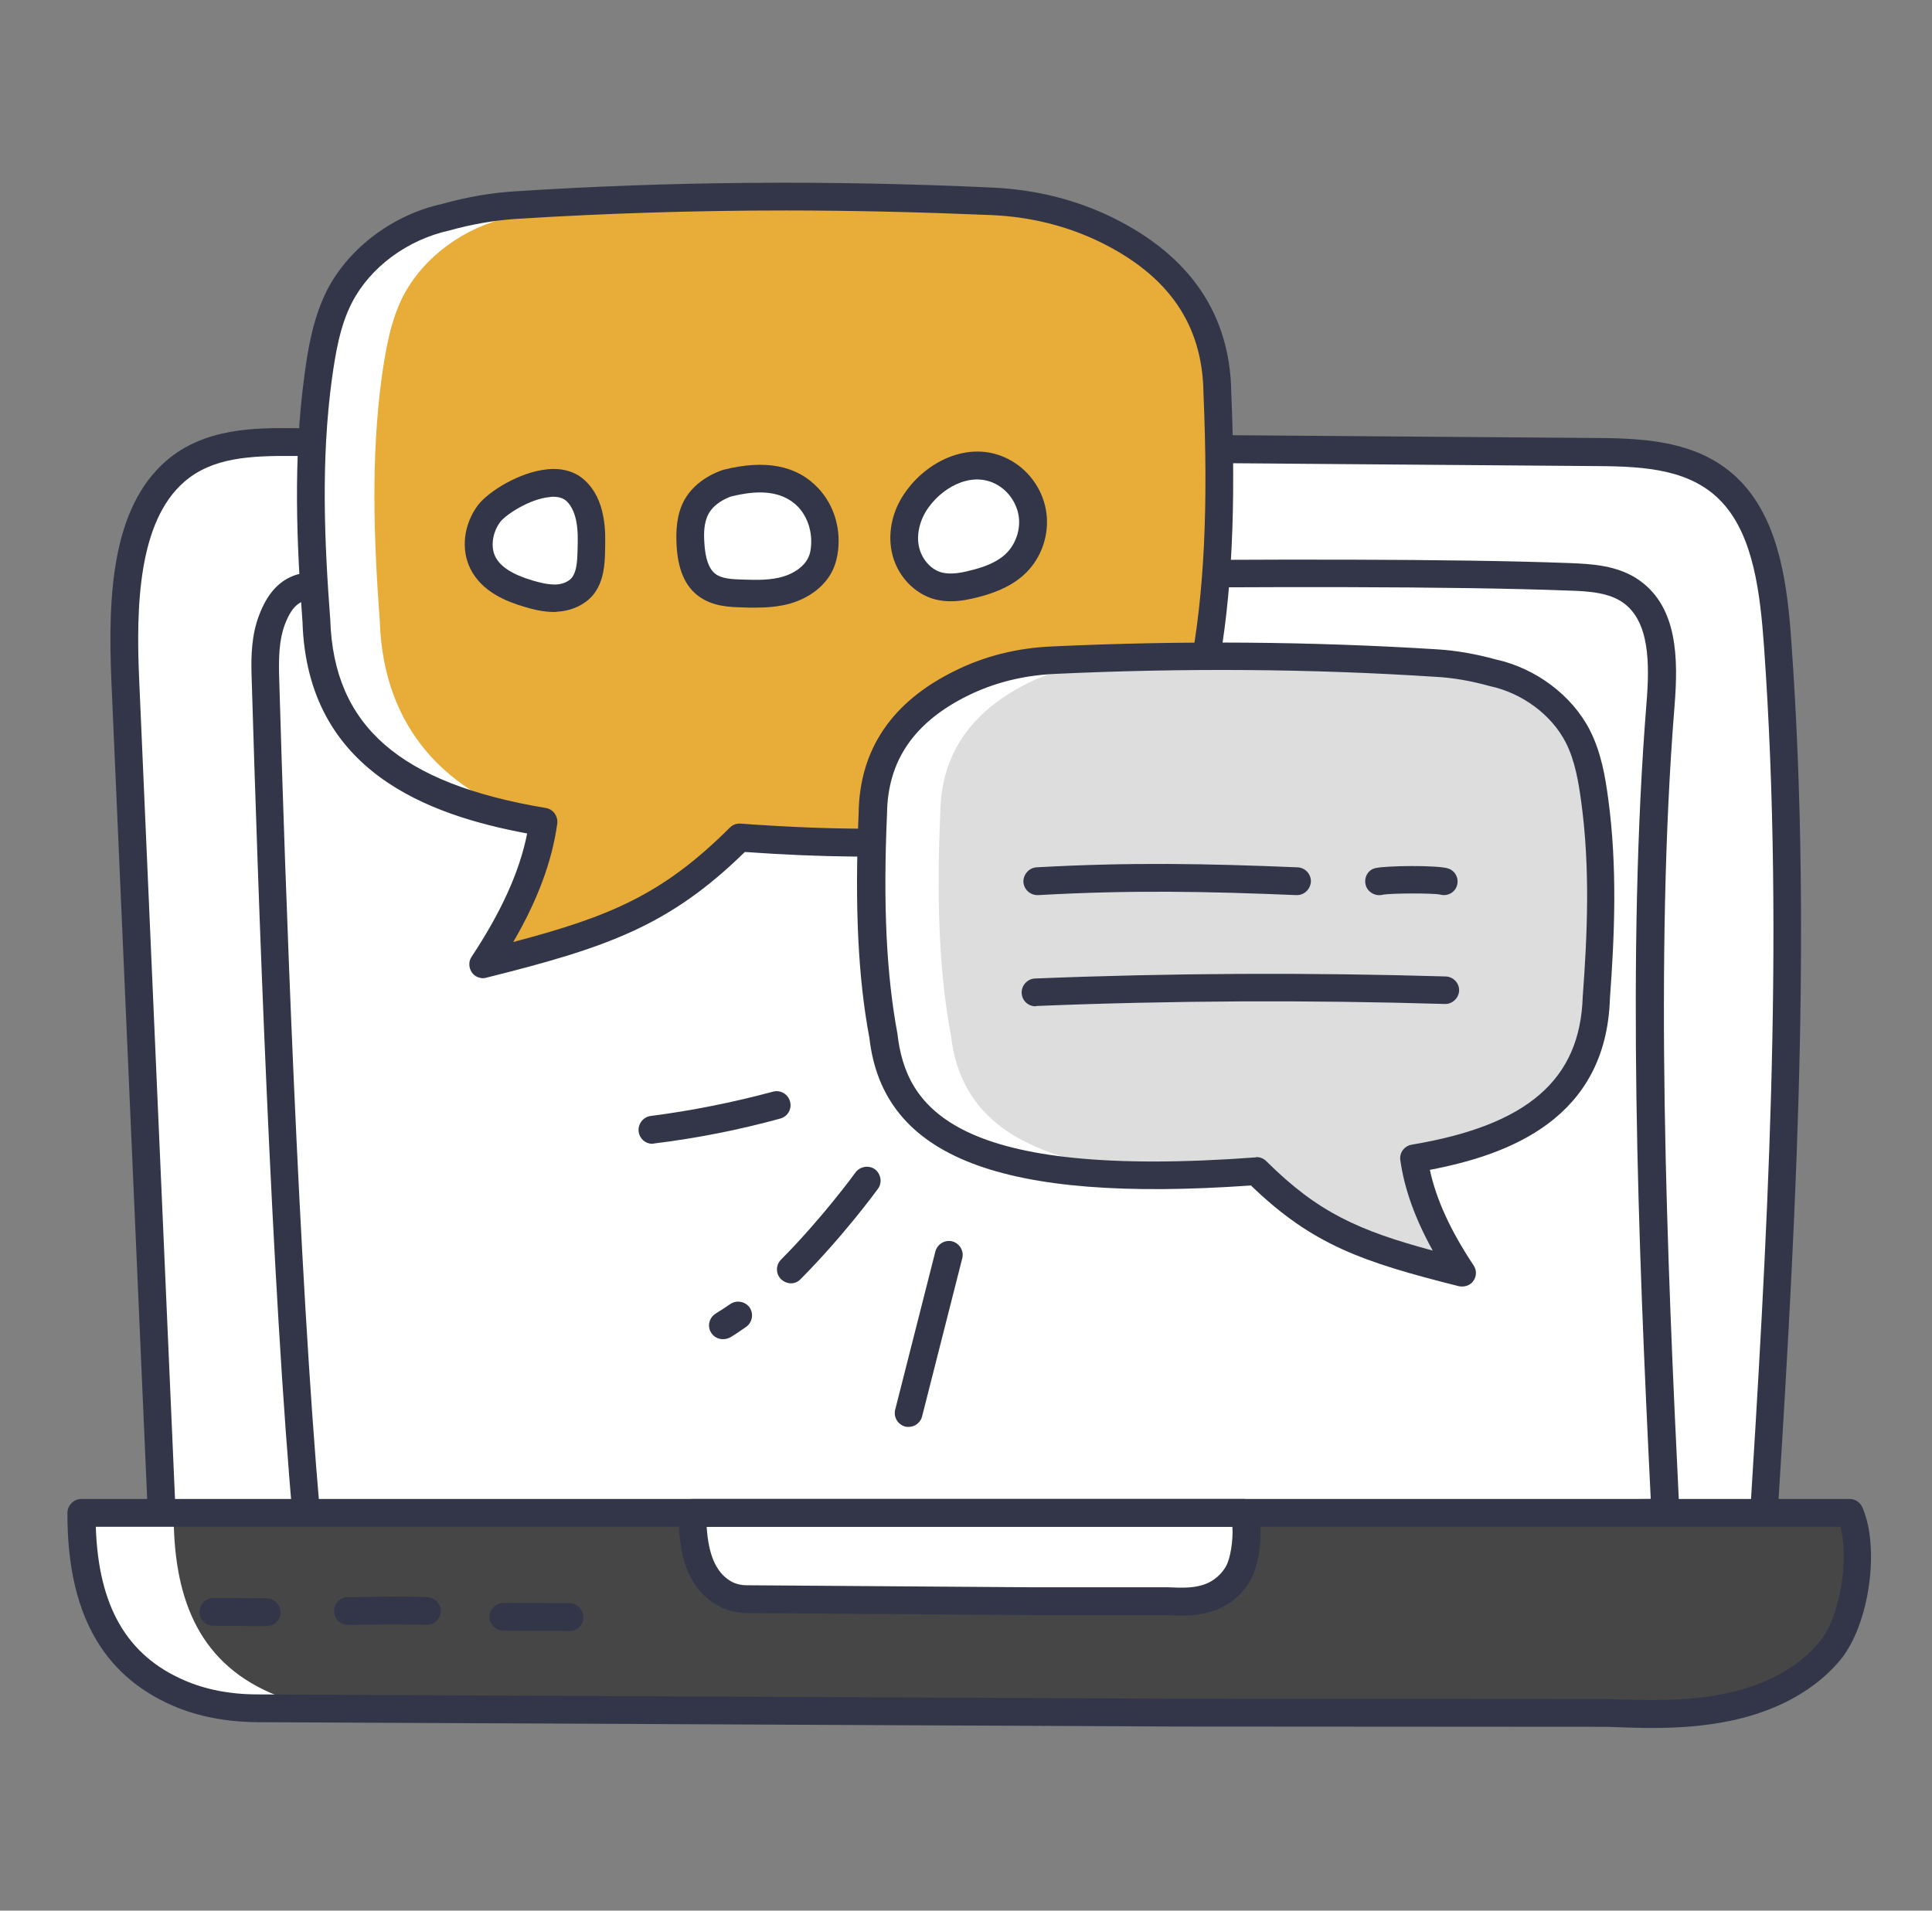 <svg width="91" height="90" viewBox="0 0 91 90" fill="none" xmlns="http://www.w3.org/2000/svg">
<rect x="0" y="0" width="91" height="90" fill="#808080" stroke="none"/>
<path d="M7.635 71.7C7.062 58.5 6.475 45.3 5.903 32.114C5.753 28.527 5.821 24.314 8.262 22.2C9.816 20.85 11.903 20.809 13.825 20.823C34.307 20.973 54.775 21.137 75.257 21.287C77.507 21.3 79.975 21.423 81.625 23.237C83.221 24.982 83.562 27.791 83.739 30.355C84.748 44.578 83.862 58.882 82.975 73.118L7.635 71.7Z" fill="white"/>
<path d="M14.48 71.878C13.472 60.928 12.817 42.778 12.503 31.773C12.476 30.914 12.503 30.041 12.803 29.237C13.553 27.205 14.794 27.614 15.994 27.614C20.494 27.614 59.562 26.632 73.908 27.178C74.944 27.219 76.049 27.287 76.88 27.9C78.421 29.019 78.38 31.323 78.231 33.246C77.262 45.205 77.862 59.305 78.462 71.278L14.48 71.878Z" fill="white"/>
<path d="M14.481 72.532C14.14 72.532 13.867 72.273 13.826 71.932C12.79 60.6 12.149 41.918 11.849 31.8C11.822 30.9 11.849 29.932 12.19 29.018C12.994 26.836 14.453 26.904 15.517 26.945C15.681 26.959 15.844 26.959 15.994 26.959C17.085 26.959 20.194 26.904 24.517 26.823C37.99 26.577 63.053 26.114 73.921 26.523C74.89 26.564 76.226 26.605 77.262 27.368C78.994 28.636 79.062 30.954 78.871 33.286C77.931 45.027 78.503 59.032 79.103 71.236C79.117 71.414 79.049 71.591 78.926 71.714C78.803 71.836 78.64 71.918 78.462 71.918L14.481 72.532ZM14.944 28.227C14.235 28.227 13.799 28.391 13.403 29.454C13.144 30.164 13.131 30.982 13.144 31.745C13.431 41.673 14.072 59.85 15.067 71.209L77.753 70.609C77.153 58.527 76.621 44.768 77.549 33.164C77.712 31.214 77.685 29.291 76.472 28.404C75.817 27.927 74.89 27.845 73.853 27.818C63.012 27.409 37.976 27.873 24.517 28.118C20.194 28.2 17.072 28.255 15.967 28.255C15.79 28.255 15.599 28.241 15.421 28.241C15.271 28.241 15.108 28.227 14.944 28.227Z" fill="#323648"/>
<path d="M82.976 73.773C82.963 73.773 82.963 73.773 82.976 73.773L7.622 72.355C7.281 72.355 6.994 72.069 6.981 71.728L5.249 32.141C5.072 28.05 5.263 23.946 7.826 21.709C9.64 20.141 12.053 20.155 13.826 20.169L75.258 20.632C77.74 20.646 80.317 20.837 82.103 22.8C83.849 24.723 84.203 27.682 84.381 30.314C85.403 44.618 84.49 59.128 83.617 73.159C83.603 73.5 83.317 73.773 82.976 73.773ZM8.263 71.059L82.362 72.464C83.222 58.664 84.081 44.414 83.085 30.41C82.908 27.996 82.608 25.296 81.135 23.687C79.703 22.119 77.535 21.968 75.244 21.955L13.812 21.478C11.794 21.464 10.008 21.546 8.685 22.691C6.531 24.559 6.394 28.487 6.558 32.073L8.263 71.059Z" fill="#323648"/>
<path d="M86.18 77.782C84.98 79.227 83.167 80.059 81.326 80.427C79.485 80.809 77.589 80.755 75.707 80.686L55.376 80.673C40.962 80.605 26.548 80.536 12.135 80.468C10.867 80.455 9.585 80.25 8.412 79.746C4.908 78.232 3.83 75.109 3.844 71.264H87.135C87.885 72.996 87.394 76.336 86.18 77.782Z" fill="#464646"/>
<path d="M58.307 74.141C57.926 74.782 57.367 75.15 56.794 75.314C56.221 75.477 55.621 75.464 55.035 75.423H48.694C44.194 75.395 39.694 75.368 35.194 75.327C34.798 75.327 34.403 75.232 34.035 75.014C32.944 74.346 32.603 72.968 32.617 71.277H58.608C58.839 72.027 58.689 73.514 58.307 74.141Z" fill="white"/>
<path d="M12.121 80.468C10.853 80.455 9.571 80.25 8.398 79.746C4.894 78.232 3.817 75.109 3.83 71.264H8.18C8.167 75.109 9.244 78.218 12.748 79.746C13.88 80.236 15.121 80.468 16.362 80.496C14.957 80.482 13.539 80.482 12.121 80.468Z" fill="white"/>
<path d="M79.267 80.686C78.081 80.768 76.894 80.727 75.708 80.686H79.267Z" fill="#464646"/>
<path d="M77.794 81.396C77.112 81.396 76.417 81.368 75.694 81.341L55.376 81.328L12.121 81.123C10.635 81.109 9.299 80.85 8.139 80.346C4.785 78.887 3.162 75.914 3.176 71.264C3.176 70.909 3.476 70.609 3.83 70.609H87.121C87.38 70.609 87.612 70.759 87.721 71.005C88.567 72.941 88.035 76.569 86.671 78.205C85.158 80.005 83.003 80.755 81.449 81.069C80.249 81.314 79.049 81.396 77.794 81.396ZM4.512 71.918C4.635 75.668 5.971 77.973 8.671 79.146C9.667 79.582 10.826 79.814 12.135 79.814L55.376 80.019L75.708 80.032C77.699 80.1 79.471 80.141 81.203 79.787C82.553 79.514 84.421 78.873 85.689 77.359C86.658 76.214 87.108 73.5 86.685 71.918H4.512Z" fill="#323648"/>
<path d="M55.689 76.105C55.457 76.105 55.239 76.091 55.007 76.078H48.694L35.194 75.982C34.635 75.982 34.13 75.832 33.694 75.559C32.126 74.605 31.962 72.641 31.962 71.264C31.962 70.909 32.262 70.609 32.617 70.609H58.607C58.894 70.609 59.153 70.8 59.235 71.073C59.521 72.014 59.357 73.664 58.88 74.469C58.457 75.191 57.789 75.709 56.985 75.928C56.548 76.064 56.112 76.105 55.689 76.105ZM33.285 71.918C33.367 73.228 33.721 74.046 34.376 74.455C34.607 74.605 34.88 74.673 35.194 74.673L48.694 74.769H55.035C55.635 74.796 56.139 74.809 56.603 74.673C56.944 74.578 57.407 74.346 57.735 73.8C57.953 73.432 58.089 72.559 58.048 71.918H33.285Z" fill="#323648"/>
<path d="M12.572 76.596L10.049 76.582C9.695 76.582 9.395 76.282 9.395 75.928C9.395 75.573 9.695 75.273 10.049 75.273L12.558 75.287C12.913 75.287 13.213 75.587 13.213 75.942C13.226 76.296 12.926 76.596 12.572 76.596Z" fill="#323648"/>
<path d="M20.099 76.541H20.085C18.885 76.514 18.176 76.514 17.508 76.528C17.154 76.528 16.799 76.541 16.39 76.541C16.035 76.541 15.735 76.255 15.735 75.887C15.735 75.532 16.022 75.232 16.39 75.232C16.799 75.232 17.14 75.232 17.494 75.219C18.19 75.205 18.899 75.191 20.126 75.232C20.481 75.246 20.767 75.546 20.767 75.9C20.74 76.269 20.453 76.541 20.099 76.541Z" fill="#323648"/>
<path d="M26.835 76.828L23.712 76.814C23.358 76.814 23.058 76.514 23.058 76.159C23.058 75.805 23.358 75.505 23.712 75.505L26.821 75.519C27.176 75.519 27.476 75.819 27.476 76.173C27.489 76.541 27.203 76.828 26.835 76.828Z" fill="#323648"/>
<path d="M22.757 45.423C28.28 44.046 31.184 43.091 34.825 39.464C50.303 40.609 56.003 37.664 56.698 31.555C57.448 27.627 57.53 23.182 57.325 18.491C57.284 14.741 55.171 12.341 52.089 10.827C50.425 10.009 48.584 9.587 46.73 9.491C39.175 9.137 31.689 9.191 24.298 9.668C23.18 9.737 22.075 9.941 20.998 10.241C18.925 10.691 16.975 12.068 15.993 13.964C15.393 15.123 15.175 16.432 14.998 17.727C14.48 21.546 14.616 25.418 14.903 29.264C15.094 35.346 19.566 37.705 25.593 38.714C25.28 40.909 24.284 43.146 22.757 45.423Z" fill="black"/>
<path d="M22.757 45.423C28.28 44.046 31.184 43.091 34.825 39.464C50.303 40.609 56.003 37.664 56.698 31.555C57.448 27.627 57.53 23.182 57.325 18.491C57.284 14.741 55.171 12.341 52.089 10.827C50.425 10.009 48.584 9.587 46.73 9.491C39.175 9.137 31.689 9.191 24.298 9.668C23.18 9.737 22.075 9.941 20.998 10.241C18.925 10.691 16.975 12.068 15.993 13.964C15.393 15.123 15.175 16.432 14.998 17.727C14.48 21.546 14.616 25.418 14.903 29.264C15.094 35.346 19.566 37.705 25.593 38.714C25.28 40.909 24.284 43.146 22.757 45.423Z" fill="#E8AC39"/>
<path d="M17.985 17.727C17.467 21.546 17.603 25.418 17.889 29.264C18.053 34.323 21.053 37.446 25.58 38.714C19.553 37.705 15.08 35.346 14.889 29.264C14.603 25.418 14.453 21.532 14.985 17.727C15.162 16.432 15.394 15.123 15.98 13.964C16.962 12.068 18.912 10.691 20.985 10.241C22.062 9.941 23.167 9.736 24.285 9.668C28.935 9.368 33.626 9.232 38.358 9.273C34.648 9.3 30.953 9.436 27.285 9.668C26.167 9.736 25.062 9.927 23.985 10.241C21.912 10.691 19.962 12.068 18.98 13.964C18.394 15.123 18.176 16.432 17.985 17.727Z" fill="white"/>
<path d="M22.757 46.078C22.553 46.078 22.348 45.982 22.225 45.805C22.075 45.587 22.062 45.287 22.212 45.069C23.603 42.969 24.475 41.059 24.83 39.26C20.207 38.4 14.466 36.355 14.248 29.291C13.975 25.623 13.798 21.641 14.344 17.646C14.507 16.405 14.753 14.96 15.407 13.664C16.444 11.659 18.53 10.105 20.848 9.6C21.966 9.287 23.125 9.082 24.244 9.014C31.553 8.537 39.135 8.482 46.771 8.837C48.789 8.932 50.684 9.41 52.389 10.241C56.057 12.041 57.939 14.809 57.994 18.478C58.225 23.905 58.021 28.105 57.353 31.664C56.575 38.537 49.689 41.169 35.084 40.132C31.512 43.623 28.594 44.632 22.921 46.05C22.866 46.064 22.812 46.078 22.757 46.078ZM37.007 9.914C32.725 9.914 28.485 10.05 24.339 10.309C23.303 10.378 22.239 10.555 21.175 10.855C19.184 11.291 17.439 12.587 16.58 14.25C16.007 15.355 15.803 16.664 15.639 17.809C15.107 21.696 15.284 25.582 15.557 29.209C15.721 34.2 18.844 36.914 25.703 38.059C26.057 38.114 26.289 38.441 26.248 38.796C26.003 40.569 25.321 42.41 24.175 44.373C28.785 43.16 31.239 42.109 34.375 38.987C34.512 38.85 34.689 38.782 34.88 38.796C52.662 40.105 55.553 35.823 56.057 31.459C56.725 27.941 56.916 23.85 56.684 18.505C56.644 15.3 55.048 12.982 51.816 11.4C50.275 10.65 48.557 10.214 46.716 10.132C43.471 9.996 40.225 9.914 37.007 9.914Z" fill="#323648"/>
<path d="M68.875 59.946C64.444 58.841 62.098 58.078 59.18 55.159C46.744 56.073 42.175 53.714 41.616 48.805C41.016 45.655 40.948 42.082 41.112 38.318C41.153 35.305 42.844 33.382 45.312 32.168C46.648 31.514 48.121 31.173 49.621 31.091C55.703 30.805 61.716 30.846 67.648 31.227C68.548 31.282 69.434 31.446 70.294 31.677C71.957 32.046 73.525 33.15 74.316 34.664C74.794 35.591 74.984 36.655 75.121 37.691C75.544 40.759 75.421 43.868 75.189 46.964C75.039 51.846 71.439 53.741 66.598 54.559C66.844 56.318 67.662 58.118 68.875 59.946Z" fill="#DDDDDD"/>
<path d="M55.948 55.323C45.925 55.623 42.121 53.264 41.603 48.791C41.003 45.641 40.934 42.069 41.098 38.305C41.139 35.291 42.83 33.368 45.298 32.141C46.634 31.487 48.107 31.146 49.593 31.078C52.73 30.928 55.839 30.873 58.934 30.9C56.889 30.914 54.843 30.982 52.784 31.078C51.298 31.146 49.825 31.5 48.489 32.141C46.007 33.355 44.316 35.291 44.289 38.305C44.125 42.069 44.194 45.628 44.794 48.791C45.257 52.759 48.312 55.05 55.948 55.323Z" fill="white"/>
<path d="M68.876 60.6C68.821 60.6 68.767 60.6 68.712 60.586C64.158 59.441 61.812 58.636 58.921 55.841C47.139 56.673 41.59 54.518 40.949 48.886C40.417 46.064 40.253 42.682 40.444 38.291C40.485 35.305 42.012 33.041 45.012 31.582C46.389 30.9 47.93 30.518 49.567 30.45C55.703 30.164 61.785 30.218 67.676 30.586C68.59 30.641 69.517 30.805 70.458 31.064C72.326 31.473 74.03 32.741 74.876 34.377C75.421 35.441 75.612 36.6 75.749 37.623C76.185 40.841 76.049 44.045 75.83 47.032C75.653 52.691 71.085 54.395 67.349 55.105C67.649 56.509 68.33 57.982 69.408 59.605C69.558 59.823 69.558 60.123 69.394 60.341C69.285 60.505 69.08 60.6 68.876 60.6ZM59.18 54.505C59.358 54.505 59.521 54.573 59.644 54.696C62.071 57.109 63.994 57.968 67.485 58.909C66.653 57.409 66.149 56.005 65.958 54.655C65.903 54.3 66.149 53.973 66.503 53.918C71.944 53.005 74.426 50.864 74.549 46.95C74.767 44.018 74.903 40.895 74.48 37.786C74.358 36.886 74.194 35.836 73.744 34.964C73.076 33.668 71.699 32.645 70.171 32.318C69.285 32.073 68.439 31.923 67.621 31.882C61.785 31.5 55.744 31.459 49.662 31.745C48.203 31.814 46.84 32.155 45.612 32.755C43.062 34.009 41.808 35.823 41.78 38.332C41.59 42.627 41.753 45.914 42.271 48.696C42.667 52.186 44.985 55.568 59.153 54.518C59.153 54.505 59.167 54.505 59.18 54.505Z" fill="#323648"/>
<path d="M34.049 63.082C33.831 63.082 33.613 62.972 33.49 62.768C33.299 62.454 33.408 62.059 33.722 61.868C33.94 61.732 34.172 61.582 34.39 61.432C34.69 61.227 35.085 61.295 35.304 61.582C35.508 61.882 35.44 62.277 35.154 62.495C34.895 62.672 34.649 62.85 34.39 63C34.281 63.054 34.172 63.082 34.049 63.082Z" fill="#323648"/>
<path d="M37.254 60.45C37.09 60.45 36.926 60.382 36.79 60.259C36.531 60 36.531 59.591 36.79 59.332C38.726 57.382 40.281 55.254 40.295 55.227C40.513 54.941 40.922 54.873 41.208 55.077C41.495 55.295 41.563 55.704 41.358 55.991C41.29 56.086 39.736 58.214 37.717 60.245C37.581 60.395 37.417 60.45 37.254 60.45Z" fill="#323648"/>
<path d="M30.721 53.877C30.394 53.877 30.122 53.632 30.081 53.305C30.04 52.95 30.285 52.623 30.64 52.568C32.576 52.323 34.526 51.927 36.408 51.423C36.749 51.327 37.117 51.532 37.212 51.886C37.308 52.241 37.103 52.596 36.749 52.691C34.812 53.223 32.808 53.618 30.803 53.864C30.776 53.877 30.749 53.877 30.721 53.877Z" fill="#323648"/>
<path d="M42.803 67.214C42.749 67.214 42.694 67.214 42.64 67.2C42.285 67.105 42.081 66.75 42.163 66.409L44.058 58.95C44.153 58.596 44.508 58.391 44.849 58.473C45.203 58.569 45.408 58.923 45.326 59.264L43.431 66.723C43.362 67.009 43.09 67.214 42.803 67.214Z" fill="#323648"/>
<path d="M68.017 42.164C67.949 42.164 67.881 42.15 67.812 42.136C67.499 42.068 65.467 42.068 65.112 42.15C64.772 42.232 64.403 42.014 64.322 41.673C64.24 41.332 64.431 40.977 64.772 40.896C65.249 40.773 67.731 40.746 68.208 40.909C68.549 41.018 68.74 41.386 68.617 41.741C68.535 41.986 68.29 42.164 68.017 42.164Z" fill="#323648"/>
<path d="M61.09 42.164C61.076 42.164 61.076 42.164 61.063 42.164C56.808 41.987 53.276 41.919 48.899 42.164C48.531 42.178 48.231 41.905 48.204 41.55C48.19 41.196 48.463 40.882 48.817 40.855C53.249 40.609 56.808 40.678 61.117 40.855C61.472 40.868 61.758 41.169 61.745 41.537C61.717 41.891 61.431 42.164 61.09 42.164Z" fill="#323648"/>
<path d="M48.776 47.401C48.422 47.401 48.135 47.128 48.122 46.773C48.108 46.419 48.394 46.105 48.749 46.092C55.158 45.833 61.676 45.805 68.099 45.996C68.453 46.01 68.74 46.31 68.726 46.664C68.713 47.019 68.399 47.305 68.058 47.292C61.663 47.101 55.185 47.128 48.803 47.387C48.803 47.401 48.79 47.401 48.776 47.401Z" fill="#323648"/>
<path d="M43.226 23.495C42.735 24.164 42.489 25.036 42.653 25.855C42.817 26.673 43.43 27.409 44.248 27.6C44.78 27.736 45.339 27.641 45.858 27.505C46.539 27.341 47.235 27.096 47.767 26.618C48.38 26.073 48.721 25.227 48.667 24.409C48.612 23.591 48.148 22.8 47.467 22.35C45.967 21.382 44.18 22.186 43.226 23.495Z" fill="white"/>
<path d="M38.057 23.441C38.657 24.081 38.916 24.981 38.821 25.868C38.794 26.1 38.739 26.331 38.644 26.55C38.357 27.191 37.703 27.613 37.035 27.804C36.353 27.995 35.644 27.981 34.935 27.968C34.362 27.954 33.762 27.913 33.298 27.572C32.712 27.136 32.548 26.345 32.507 25.609C32.48 25.036 32.507 24.422 32.78 23.918C33.08 23.345 33.653 22.963 34.266 22.759C36.066 22.295 37.266 22.595 38.057 23.441Z" fill="white"/>
<path d="M27.122 23.127C27.49 23.468 27.681 23.973 27.776 24.464C27.872 24.955 27.858 25.473 27.844 25.977C27.831 26.564 27.803 27.191 27.422 27.627C27.135 27.968 26.672 28.145 26.222 28.173C25.772 28.2 25.322 28.091 24.885 27.968C24.04 27.709 23.14 27.314 22.744 26.523C22.376 25.786 22.553 24.859 23.044 24.205C23.549 23.509 25.99 22.064 27.122 23.127Z" fill="white"/>
<path d="M44.78 28.323C44.549 28.323 44.317 28.296 44.071 28.241C43.049 27.982 42.217 27.082 41.999 25.977C41.808 25.023 42.053 23.973 42.694 23.114C43.812 21.573 45.994 20.605 47.821 21.818C48.68 22.391 49.239 23.346 49.308 24.368C49.376 25.391 48.967 26.427 48.19 27.109C47.508 27.709 46.662 27.982 46.008 28.145C45.626 28.241 45.217 28.323 44.78 28.323ZM43.744 23.891C43.335 24.45 43.158 25.145 43.28 25.732C43.403 26.332 43.853 26.85 44.385 26.973C44.794 27.068 45.271 26.986 45.68 26.877C46.199 26.755 46.853 26.55 47.317 26.141C47.78 25.732 48.039 25.091 47.999 24.464C47.958 23.85 47.603 23.25 47.085 22.909C45.94 22.145 44.508 22.841 43.744 23.891Z" fill="#323648"/>
<path d="M35.548 28.623C35.344 28.623 35.126 28.623 34.921 28.609C34.376 28.596 33.571 28.569 32.916 28.091C32.262 27.614 31.921 26.809 31.866 25.637C31.839 25.05 31.853 24.287 32.207 23.605C32.562 22.937 33.217 22.419 34.062 22.132C36.053 21.628 37.539 21.928 38.535 22.991C39.257 23.755 39.598 24.819 39.476 25.923C39.435 26.25 39.367 26.537 39.244 26.809C38.903 27.573 38.153 28.159 37.212 28.432C36.666 28.582 36.121 28.623 35.548 28.623ZM35.794 23.196C35.385 23.196 34.935 23.264 34.43 23.387C34.171 23.482 33.626 23.728 33.367 24.218C33.148 24.628 33.148 25.146 33.176 25.569C33.217 26.319 33.394 26.809 33.707 27.041C34.007 27.259 34.471 27.287 34.976 27.3C35.685 27.328 36.312 27.328 36.871 27.164C37.43 27 37.88 26.673 38.071 26.264C38.139 26.128 38.18 25.964 38.194 25.787C38.276 25.078 38.044 24.355 37.594 23.878C37.157 23.428 36.557 23.196 35.794 23.196Z" fill="#323648"/>
<path d="M26.085 28.827C25.581 28.827 25.103 28.704 24.694 28.582C23.862 28.336 22.703 27.886 22.158 26.795C21.694 25.868 21.844 24.695 22.512 23.795C22.99 23.168 24.462 22.227 25.799 22.104C26.508 22.036 27.135 22.227 27.571 22.65C27.994 23.045 28.294 23.632 28.417 24.341C28.526 24.9 28.512 25.459 28.499 25.977C28.485 26.536 28.458 27.395 27.926 28.036C27.544 28.486 26.93 28.773 26.262 28.813C26.194 28.827 26.14 28.827 26.085 28.827ZM26.058 23.4C26.003 23.4 25.962 23.4 25.908 23.413C24.926 23.495 23.794 24.273 23.562 24.586C23.194 25.077 23.099 25.759 23.331 26.223C23.576 26.7 24.121 27.054 25.076 27.341C25.444 27.45 25.826 27.545 26.194 27.532C26.508 27.518 26.78 27.395 26.93 27.218C27.149 26.945 27.19 26.495 27.203 25.963C27.217 25.473 27.23 25.023 27.149 24.586C27.094 24.286 26.971 23.877 26.685 23.604C26.535 23.468 26.331 23.4 26.058 23.4Z" fill="#323648"/>
</svg>
